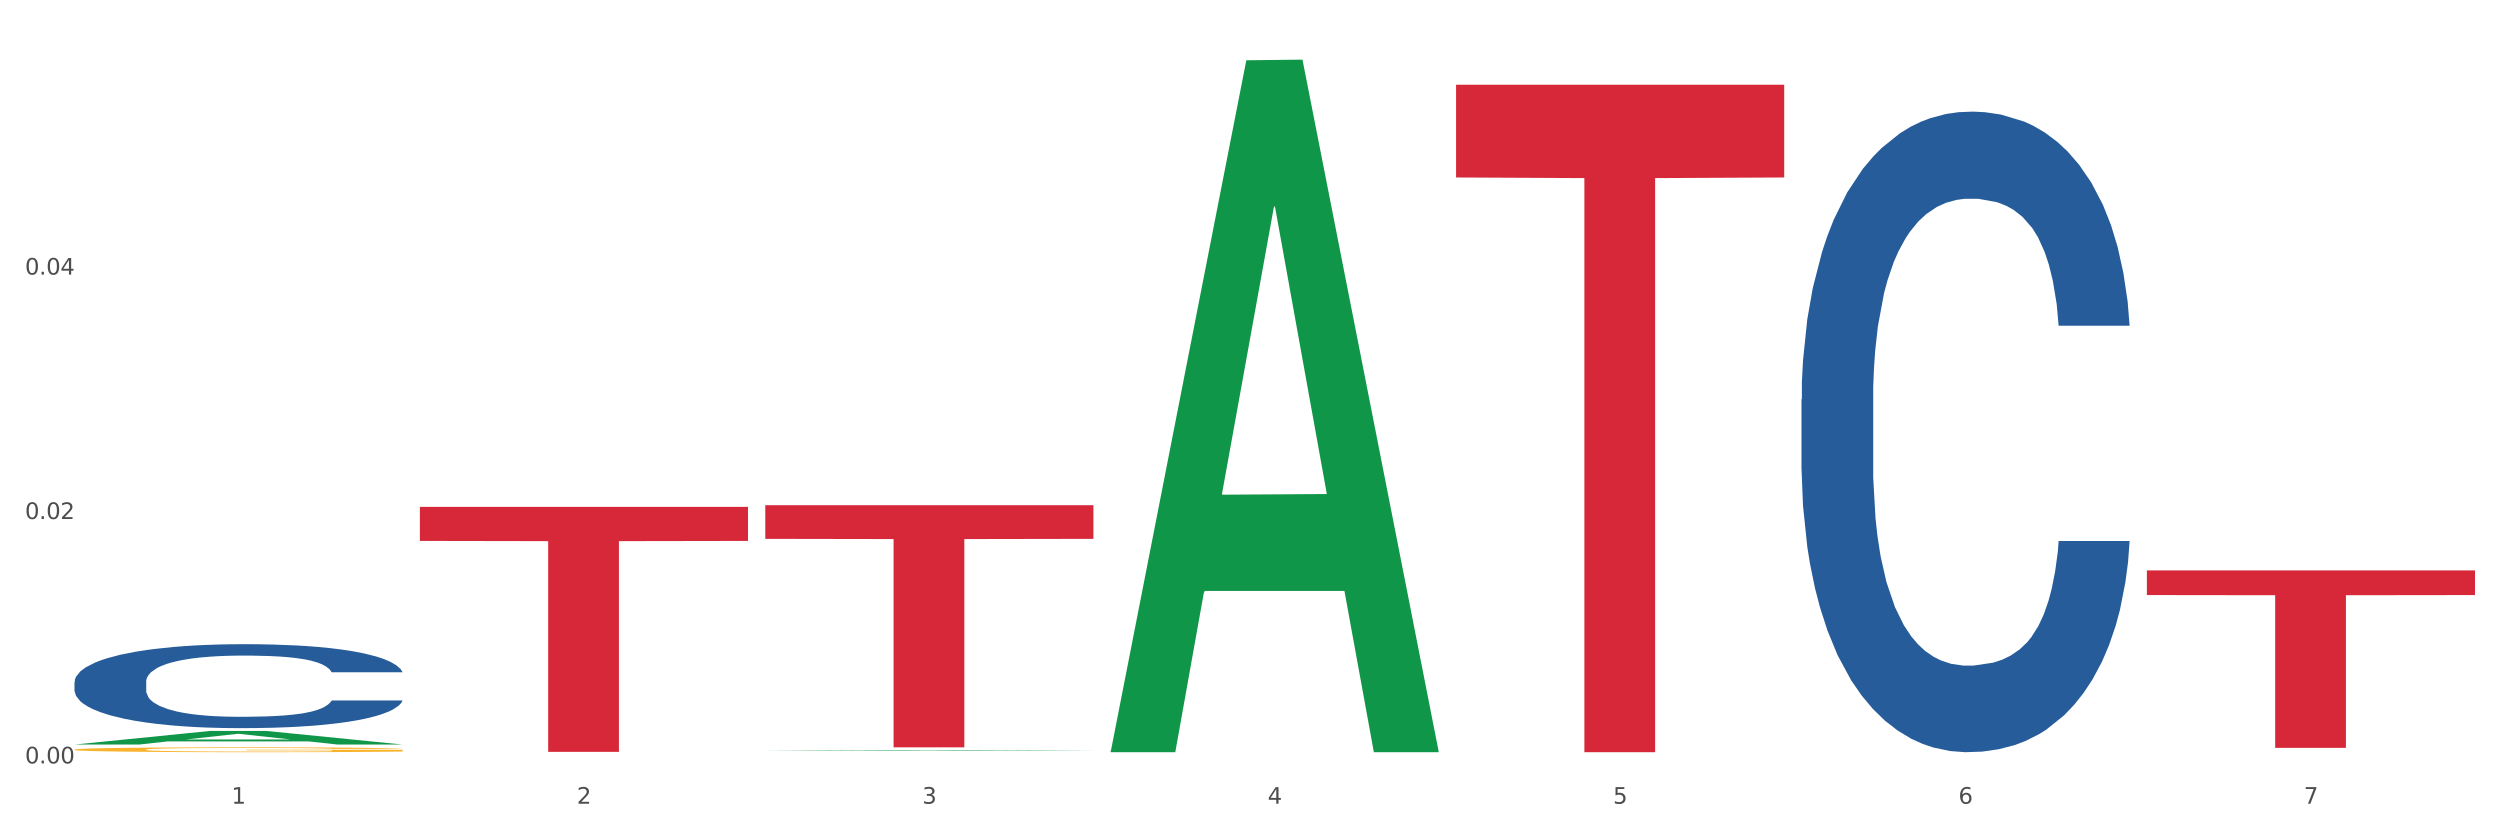 <?xml version="1.0" encoding="utf-8" standalone="no"?>
<!DOCTYPE svg PUBLIC "-//W3C//DTD SVG 1.1//EN"
  "http://www.w3.org/Graphics/SVG/1.1/DTD/svg11.dtd">
<svg xmlns:xlink="http://www.w3.org/1999/xlink" width="1080pt" height="360pt" viewBox="0 0 1080 360" xmlns="http://www.w3.org/2000/svg" version="1.1">
 <rect x="0" y="0" width="1080" height="360" fill="#333333" stroke="none"/>
 <defs>
  <style type="text/css">*{stroke-linejoin: round; stroke-linecap: butt}</style>
 </defs>
 <g id="figure_1">
  <g id="patch_1">
   <path d="M 0 360 
L 1080 360 
L 1080 0 
L 0 0 
z
" style="fill: #ffffff; stroke: #ffffff; stroke-linejoin: miter"/>
  </g>
  <g id="axes_1">
   <g id="matplotlib.axis_1">
    <g id="xtick_1">
     <g id="text_1">
      <!-- 1 -->
      <g style="fill: #4d4d4d" transform="translate(99.997 347.204) scale(0.096 -0.096)">
       <defs>
        <path id="DejaVuSans-31" d="M 794 531 
L 1825 531 
L 1825 4091 
L 703 3866 
L 703 4441 
L 1819 4666 
L 2450 4666 
L 2450 531 
L 3481 531 
L 3481 0 
L 794 0 
L 794 531 
z
" transform="scale(0.016)"/>
       </defs>
       <use xlink:href="#DejaVuSans-31"/>
      </g>
     </g>
    </g>
    <g id="xtick_2">
     <g id="text_2">
      <!-- 2 -->
      <g style="fill: #4d4d4d" transform="translate(249.209 347.204) scale(0.096 -0.096)">
       <defs>
        <path id="DejaVuSans-32" d="M 1228 531 
L 3431 531 
L 3431 0 
L 469 0 
L 469 531 
Q 828 903 1448 1529 
Q 2069 2156 2228 2338 
Q 2531 2678 2651 2914 
Q 2772 3150 2772 3378 
Q 2772 3750 2511 3984 
Q 2250 4219 1831 4219 
Q 1534 4219 1204 4116 
Q 875 4013 500 3803 
L 500 4441 
Q 881 4594 1212 4672 
Q 1544 4750 1819 4750 
Q 2544 4750 2975 4387 
Q 3406 4025 3406 3419 
Q 3406 3131 3298 2873 
Q 3191 2616 2906 2266 
Q 2828 2175 2409 1742 
Q 1991 1309 1228 531 
z
" transform="scale(0.016)"/>
       </defs>
       <use xlink:href="#DejaVuSans-32"/>
      </g>
     </g>
    </g>
    <g id="xtick_3">
     <g id="text_3">
      <!-- 3 -->
      <g style="fill: #4d4d4d" transform="translate(398.421 347.204) scale(0.096 -0.096)">
       <defs>
        <path id="DejaVuSans-33" d="M 2597 2516 
Q 3050 2419 3304 2112 
Q 3559 1806 3559 1356 
Q 3559 666 3084 287 
Q 2609 -91 1734 -91 
Q 1441 -91 1130 -33 
Q 819 25 488 141 
L 488 750 
Q 750 597 1062 519 
Q 1375 441 1716 441 
Q 2309 441 2620 675 
Q 2931 909 2931 1356 
Q 2931 1769 2642 2001 
Q 2353 2234 1838 2234 
L 1294 2234 
L 1294 2753 
L 1863 2753 
Q 2328 2753 2575 2939 
Q 2822 3125 2822 3475 
Q 2822 3834 2567 4026 
Q 2313 4219 1838 4219 
Q 1578 4219 1281 4162 
Q 984 4106 628 3988 
L 628 4550 
Q 988 4650 1302 4700 
Q 1616 4750 1894 4750 
Q 2613 4750 3031 4423 
Q 3450 4097 3450 3541 
Q 3450 3153 3228 2886 
Q 3006 2619 2597 2516 
z
" transform="scale(0.016)"/>
       </defs>
       <use xlink:href="#DejaVuSans-33"/>
      </g>
     </g>
    </g>
    <g id="xtick_4">
     <g id="text_4">
      <!-- 4 -->
      <g style="fill: #4d4d4d" transform="translate(547.634 347.204) scale(0.096 -0.096)">
       <defs>
        <path id="DejaVuSans-34" d="M 2419 4116 
L 825 1625 
L 2419 1625 
L 2419 4116 
z
M 2253 4666 
L 3047 4666 
L 3047 1625 
L 3713 1625 
L 3713 1100 
L 3047 1100 
L 3047 0 
L 2419 0 
L 2419 1100 
L 313 1100 
L 313 1709 
L 2253 4666 
z
" transform="scale(0.016)"/>
       </defs>
       <use xlink:href="#DejaVuSans-34"/>
      </g>
     </g>
    </g>
    <g id="xtick_5">
     <g id="text_5">
      <!-- 5 -->
      <g style="fill: #4d4d4d" transform="translate(696.846 347.204) scale(0.096 -0.096)">
       <defs>
        <path id="DejaVuSans-35" d="M 691 4666 
L 3169 4666 
L 3169 4134 
L 1269 4134 
L 1269 2991 
Q 1406 3038 1543 3061 
Q 1681 3084 1819 3084 
Q 2600 3084 3056 2656 
Q 3513 2228 3513 1497 
Q 3513 744 3044 326 
Q 2575 -91 1722 -91 
Q 1428 -91 1123 -41 
Q 819 9 494 109 
L 494 744 
Q 775 591 1075 516 
Q 1375 441 1709 441 
Q 2250 441 2565 725 
Q 2881 1009 2881 1497 
Q 2881 1984 2565 2268 
Q 2250 2553 1709 2553 
Q 1456 2553 1204 2497 
Q 953 2441 691 2322 
L 691 4666 
z
" transform="scale(0.016)"/>
       </defs>
       <use xlink:href="#DejaVuSans-35"/>
      </g>
     </g>
    </g>
    <g id="xtick_6">
     <g id="text_6">
      <!-- 6 -->
      <g style="fill: #4d4d4d" transform="translate(846.058 347.204) scale(0.096 -0.096)">
       <defs>
        <path id="DejaVuSans-36" d="M 2113 2584 
Q 1688 2584 1439 2293 
Q 1191 2003 1191 1497 
Q 1191 994 1439 701 
Q 1688 409 2113 409 
Q 2538 409 2786 701 
Q 3034 994 3034 1497 
Q 3034 2003 2786 2293 
Q 2538 2584 2113 2584 
z
M 3366 4563 
L 3366 3988 
Q 3128 4100 2886 4159 
Q 2644 4219 2406 4219 
Q 1781 4219 1451 3797 
Q 1122 3375 1075 2522 
Q 1259 2794 1537 2939 
Q 1816 3084 2150 3084 
Q 2853 3084 3261 2657 
Q 3669 2231 3669 1497 
Q 3669 778 3244 343 
Q 2819 -91 2113 -91 
Q 1303 -91 875 529 
Q 447 1150 447 2328 
Q 447 3434 972 4092 
Q 1497 4750 2381 4750 
Q 2619 4750 2861 4703 
Q 3103 4656 3366 4563 
z
" transform="scale(0.016)"/>
       </defs>
       <use xlink:href="#DejaVuSans-36"/>
      </g>
     </g>
    </g>
    <g id="xtick_7">
     <g id="text_7">
      <!-- 7 -->
      <g style="fill: #4d4d4d" transform="translate(995.27 347.204) scale(0.096 -0.096)">
       <defs>
        <path id="DejaVuSans-37" d="M 525 4666 
L 3525 4666 
L 3525 4397 
L 1831 0 
L 1172 0 
L 2766 4134 
L 525 4134 
L 525 4666 
z
" transform="scale(0.016)"/>
       </defs>
       <use xlink:href="#DejaVuSans-37"/>
      </g>
     </g>
    </g>
    <g id="xtick_8"/>
    <g id="xtick_9"/>
    <g id="xtick_10"/>
    <g id="xtick_11"/>
    <g id="xtick_12"/>
    <g id="xtick_13"/>
   </g>
   <g id="matplotlib.axis_2">
    <g id="ytick_1">
     <g id="text_8">
      <!-- 0.00 -->
      <g style="fill: #4d4d4d" transform="translate(10.8 329.798) scale(0.096 -0.096)">
       <defs>
        <path id="DejaVuSans-30" d="M 2034 4250 
Q 1547 4250 1301 3770 
Q 1056 3291 1056 2328 
Q 1056 1369 1301 889 
Q 1547 409 2034 409 
Q 2525 409 2770 889 
Q 3016 1369 3016 2328 
Q 3016 3291 2770 3770 
Q 2525 4250 2034 4250 
z
M 2034 4750 
Q 2819 4750 3233 4129 
Q 3647 3509 3647 2328 
Q 3647 1150 3233 529 
Q 2819 -91 2034 -91 
Q 1250 -91 836 529 
Q 422 1150 422 2328 
Q 422 3509 836 4129 
Q 1250 4750 2034 4750 
z
" transform="scale(0.016)"/>
        <path id="DejaVuSans-2e" d="M 684 794 
L 1344 794 
L 1344 0 
L 684 0 
L 684 794 
z
" transform="scale(0.016)"/>
       </defs>
       <use xlink:href="#DejaVuSans-30"/>
       <use xlink:href="#DejaVuSans-2e" transform="translate(63.623 0)"/>
       <use xlink:href="#DejaVuSans-30" transform="translate(95.41 0)"/>
       <use xlink:href="#DejaVuSans-30" transform="translate(159.033 0)"/>
      </g>
     </g>
    </g>
    <g id="ytick_2">
     <g id="text_9">
      <!-- 0.02 -->
      <g style="fill: #4d4d4d" transform="translate(10.8 224.21) scale(0.096 -0.096)">
       <use xlink:href="#DejaVuSans-30"/>
       <use xlink:href="#DejaVuSans-2e" transform="translate(63.623 0)"/>
       <use xlink:href="#DejaVuSans-30" transform="translate(95.41 0)"/>
       <use xlink:href="#DejaVuSans-32" transform="translate(159.033 0)"/>
      </g>
     </g>
    </g>
    <g id="ytick_3">
     <g id="text_10">
      <!-- 0.04 -->
      <g style="fill: #4d4d4d" transform="translate(10.8 118.623) scale(0.096 -0.096)">
       <use xlink:href="#DejaVuSans-30"/>
       <use xlink:href="#DejaVuSans-2e" transform="translate(63.623 0)"/>
       <use xlink:href="#DejaVuSans-30" transform="translate(95.41 0)"/>
       <use xlink:href="#DejaVuSans-34" transform="translate(159.033 0)"/>
      </g>
     </g>
    </g>
    <g id="ytick_4"/>
    <g id="ytick_5"/>
    <g id="ytick_6"/>
   </g>
   <g id="PolyCollection_1">
    <path d="M 32.175 321.634 
L 32.321 321.629 
L 90.775 315.767 
L 115.034 315.761 
L 173.927 321.645 
L 145.869 321.645 
L 133.155 320.275 
L 72.801 320.275 
L 72.362 320.297 
L 60.087 321.645 
L 32.175 321.645 
L 32.175 321.634 
L 80.4 319.457 
L 125.556 319.452 
L 103.197 317.015 
L 102.905 317.004 
L 102.612 317.021 
L 80.254 319.452 
L 80.4 319.457 
L 32.175 321.634 
z
" clip-path="url(#p8a34005934)" style="fill: #109648"/>
    <path d="M 32.175 294.585 
L 32.343 294.552 
L 32.343 293.625 
L 32.845 292.366 
L 34.688 290.047 
L 37.034 288.292 
L 41.055 286.238 
L 43.234 285.377 
L 46.082 284.416 
L 51.947 282.859 
L 58.649 281.534 
L 63.34 280.805 
L 66.859 280.342 
L 74.734 279.513 
L 79.258 279.149 
L 83.95 278.851 
L 87.971 278.652 
L 94.673 278.42 
L 100.035 278.321 
L 106.234 278.288 
L 111.429 278.321 
L 118.298 278.453 
L 128.352 278.851 
L 132.205 279.083 
L 137.4 279.48 
L 142.761 280.01 
L 147.118 280.54 
L 152.144 281.302 
L 157.339 282.296 
L 162.365 283.555 
L 165.884 284.714 
L 168.732 285.94 
L 171.246 287.43 
L 173.089 289.053 
L 173.927 290.412 
L 143.264 290.412 
L 142.426 289.186 
L 140.751 287.861 
L 139.075 286.967 
L 137.232 286.238 
L 134.384 285.41 
L 131.87 284.88 
L 127.681 284.25 
L 123.828 283.853 
L 120.644 283.621 
L 116.79 283.422 
L 108.58 283.223 
L 102.716 283.223 
L 99.029 283.29 
L 94.505 283.455 
L 90.652 283.687 
L 86.128 284.085 
L 82.609 284.515 
L 79.09 285.078 
L 77.08 285.476 
L 74.064 286.205 
L 72.053 286.801 
L 69.372 287.828 
L 67.864 288.557 
L 65.183 290.445 
L 64.01 291.836 
L 63.508 292.797 
L 63.173 293.857 
L 63.173 299.024 
L 64.178 301.343 
L 65.016 302.337 
L 66.356 303.463 
L 68.87 304.92 
L 72.556 306.345 
L 76.41 307.372 
L 79.593 308.001 
L 82.609 308.465 
L 85.625 308.829 
L 89.311 309.16 
L 92.327 309.359 
L 96.851 309.558 
L 102.213 309.657 
L 106.402 309.657 
L 114.947 309.492 
L 118.801 309.326 
L 122.487 309.094 
L 126.509 308.73 
L 129.692 308.332 
L 131.535 308.034 
L 134.551 307.405 
L 136.897 306.742 
L 138.908 305.98 
L 140.248 305.318 
L 141.756 304.324 
L 142.929 303.198 
L 143.264 302.602 
L 173.927 302.602 
L 173.256 303.794 
L 172.084 304.954 
L 169.738 306.51 
L 167.895 307.405 
L 165.046 308.498 
L 162.03 309.425 
L 157.841 310.452 
L 153.988 311.214 
L 149.966 311.877 
L 145.61 312.473 
L 137.735 313.301 
L 134.886 313.533 
L 128.854 313.93 
L 124.163 314.162 
L 117.293 314.394 
L 110.256 314.527 
L 102.883 314.56 
L 96.349 314.494 
L 89.144 314.295 
L 84.62 314.096 
L 79.593 313.798 
L 73.729 313.334 
L 68.199 312.771 
L 63.005 312.109 
L 58.146 311.347 
L 53.622 310.485 
L 47.758 309.061 
L 43.401 307.67 
L 40.218 306.378 
L 38.039 305.285 
L 35.861 303.894 
L 34.688 302.933 
L 32.845 300.614 
L 32.175 298.461 
L 32.175 294.585 
z
" clip-path="url(#p8a34005934)" style="fill: #255c99"/>
    <path d="M 778.236 172.555 
L 778.404 172.303 
L 778.404 165.226 
L 778.906 155.623 
L 780.749 137.932 
L 783.095 124.537 
L 787.117 108.868 
L 789.295 102.297 
L 792.143 94.968 
L 798.008 83.09 
L 804.71 72.981 
L 809.401 67.421 
L 812.92 63.883 
L 820.795 57.565 
L 825.319 54.785 
L 830.011 52.51 
L 834.032 50.994 
L 840.734 49.225 
L 846.096 48.467 
L 852.296 48.214 
L 857.49 48.467 
L 864.359 49.477 
L 874.413 52.51 
L 878.267 54.279 
L 883.461 57.312 
L 888.823 61.356 
L 893.179 65.399 
L 898.206 71.212 
L 903.4 78.794 
L 908.426 88.397 
L 911.945 97.243 
L 914.794 106.594 
L 917.307 117.966 
L 919.15 130.35 
L 919.988 140.712 
L 889.325 140.712 
L 888.487 131.361 
L 886.812 121.252 
L 885.136 114.428 
L 883.293 108.868 
L 880.445 102.55 
L 877.931 98.506 
L 873.743 93.705 
L 869.889 90.672 
L 866.705 88.903 
L 862.851 87.386 
L 854.641 85.87 
L 848.777 85.87 
L 845.091 86.376 
L 840.567 87.639 
L 836.713 89.408 
L 832.189 92.441 
L 828.67 95.726 
L 825.152 100.023 
L 823.141 103.056 
L 820.125 108.616 
L 818.114 113.165 
L 815.433 120.999 
L 813.925 126.559 
L 811.245 140.965 
L 810.072 151.579 
L 809.569 158.908 
L 809.234 166.995 
L 809.234 206.421 
L 810.239 224.112 
L 811.077 231.693 
L 812.417 240.286 
L 814.931 251.406 
L 818.617 262.273 
L 822.471 270.108 
L 825.654 274.91 
L 828.67 278.448 
L 831.686 281.228 
L 835.372 283.755 
L 838.388 285.271 
L 842.912 286.788 
L 848.274 287.546 
L 852.463 287.546 
L 861.008 286.282 
L 864.862 285.019 
L 868.548 283.25 
L 872.57 280.47 
L 875.753 277.437 
L 877.596 275.162 
L 880.612 270.361 
L 882.958 265.306 
L 884.969 259.493 
L 886.309 254.439 
L 887.817 246.857 
L 888.99 238.264 
L 889.325 233.715 
L 919.988 233.715 
L 919.318 242.813 
L 918.145 251.659 
L 915.799 263.537 
L 913.956 270.361 
L 911.107 278.701 
L 908.091 285.777 
L 903.902 293.611 
L 900.049 299.424 
L 896.027 304.479 
L 891.671 309.028 
L 883.796 315.346 
L 880.947 317.115 
L 874.915 320.148 
L 870.224 321.917 
L 863.354 323.686 
L 856.317 324.697 
L 848.944 324.95 
L 842.41 324.444 
L 835.205 322.928 
L 830.681 321.411 
L 825.654 319.137 
L 819.79 315.599 
L 814.26 311.302 
L 809.066 306.248 
L 804.207 300.435 
L 799.683 293.864 
L 793.819 282.997 
L 789.462 272.382 
L 786.279 262.526 
L 784.101 254.186 
L 781.922 243.572 
L 780.749 236.242 
L 778.906 218.552 
L 778.236 202.124 
L 778.236 172.555 
z
" clip-path="url(#p8a34005934)" style="fill: #255c99"/>
    <path d="M 927.448 246.414 
L 1069.2 246.414 
L 1069.2 257.067 
L 1013.44 257.139 
L 1013.44 323.077 
L 982.873 323.077 
L 982.873 257.139 
L 927.448 257.067 
L 927.448 246.486 
L 927.448 246.414 
z
" clip-path="url(#p8a34005934)" style="fill: #d62839"/>
    <path d="M 629.024 36.598 
L 770.776 36.598 
L 770.776 76.669 
L 715.015 76.94 
L 715.015 324.95 
L 684.448 324.95 
L 684.448 76.94 
L 629.024 76.669 
L 629.024 36.869 
L 629.024 36.598 
z
" clip-path="url(#p8a34005934)" style="fill: #d62839"/>
    <path d="M 330.599 218.246 
L 472.351 218.246 
L 472.351 232.781 
L 416.591 232.88 
L 416.591 322.839 
L 386.024 322.839 
L 386.024 232.88 
L 330.599 232.781 
L 330.599 218.345 
L 330.599 218.246 
z
" clip-path="url(#p8a34005934)" style="fill: #d62839"/>
    <path d="M 181.387 218.97 
L 323.139 218.97 
L 323.139 233.677 
L 267.379 233.776 
L 267.379 324.8 
L 236.811 324.8 
L 236.811 233.776 
L 181.387 233.677 
L 181.387 219.069 
L 181.387 218.97 
z
" clip-path="url(#p8a34005934)" style="fill: #d62839"/>
    <path d="M 32.175 323.819 
L 32.342 323.817 
L 32.342 323.747 
L 32.677 323.688 
L 34.351 323.544 
L 36.861 323.425 
L 38.702 323.361 
L 40.543 323.31 
L 42.719 323.258 
L 45.396 323.204 
L 50.25 323.125 
L 53.262 323.085 
L 56.944 323.043 
L 63.638 322.981 
L 68.492 322.947 
L 73.512 322.918 
L 81.713 322.883 
L 87.068 322.868 
L 92.758 322.856 
L 99.62 322.849 
L 104.808 322.847 
L 116.188 322.853 
L 125.895 322.87 
L 130.581 322.883 
L 136.606 322.906 
L 139.786 322.922 
L 144.974 322.952 
L 150.329 322.993 
L 154.011 323.027 
L 159.534 323.093 
L 163.718 323.158 
L 167.567 323.239 
L 169.575 323.294 
L 171.082 323.346 
L 172.42 323.406 
L 173.759 323.5 
L 143.635 323.5 
L 142.463 323.433 
L 140.623 323.369 
L 137.945 323.308 
L 135.602 323.269 
L 131.585 323.221 
L 127.903 323.191 
L 124.054 323.168 
L 119.368 323.148 
L 115.686 323.139 
L 110.498 323.131 
L 100.289 323.133 
L 93.428 323.148 
L 88.742 323.168 
L 85.729 323.185 
L 83.052 323.204 
L 80.039 323.231 
L 76.525 323.271 
L 74.014 323.308 
L 71.504 323.354 
L 69.496 323.4 
L 67.655 323.454 
L 66.149 323.511 
L 64.977 323.571 
L 63.973 323.644 
L 63.136 323.765 
L 63.136 324.028 
L 63.471 324.087 
L 64.308 324.166 
L 65.312 324.226 
L 66.985 324.297 
L 68.492 324.345 
L 71.337 324.414 
L 74.516 324.471 
L 77.027 324.508 
L 79.537 324.539 
L 83.888 324.581 
L 88.742 324.615 
L 92.926 324.637 
L 98.616 324.656 
L 102.465 324.663 
L 105.812 324.667 
L 114.013 324.667 
L 119.87 324.661 
L 126.397 324.648 
L 131.418 324.631 
L 135.602 324.61 
L 140.288 324.575 
L 143.3 324.542 
L 143.3 324.141 
L 106.482 324.139 
L 106.482 323.872 
L 173.927 323.872 
L 173.927 324.656 
L 171.082 324.696 
L 167.902 324.733 
L 164.555 324.765 
L 159.534 324.805 
L 153.509 324.844 
L 148.154 324.871 
L 142.463 324.894 
L 135.769 324.915 
L 127.067 324.934 
L 121.711 324.942 
L 115.017 324.948 
L 107.151 324.95 
L 100.289 324.946 
L 93.595 324.936 
L 86.566 324.919 
L 79.704 324.894 
L 74.516 324.869 
L 69.328 324.838 
L 63.806 324.798 
L 59.454 324.759 
L 56.107 324.725 
L 52.425 324.681 
L 48.409 324.623 
L 45.396 324.571 
L 42.719 324.517 
L 39.873 324.448 
L 37.865 324.389 
L 35.857 324.314 
L 34.685 324.258 
L 33.347 324.172 
L 32.342 324.051 
L 32.175 323.819 
z
" clip-path="url(#p8a34005934)" style="fill: #f7b32b"/>
    <path d="M 479.812 324.388 
L 479.958 324.107 
L 538.412 26.04 
L 562.671 25.759 
L 621.563 324.95 
L 593.505 324.95 
L 580.791 255.279 
L 520.437 255.279 
L 519.999 256.403 
L 507.724 324.95 
L 479.812 324.95 
L 479.812 324.388 
L 528.036 213.701 
L 573.192 213.42 
L 550.834 89.531 
L 550.541 88.969 
L 550.249 89.811 
L 527.89 213.42 
L 528.036 213.701 
L 479.812 324.388 
z
" clip-path="url(#p8a34005934)" style="fill: #109648"/>
    <path d="M 330.599 324.363 
L 330.746 324.363 
L 389.2 324.041 
L 413.458 324.041 
L 472.351 324.364 
L 444.293 324.364 
L 431.579 324.288 
L 371.225 324.288 
L 370.787 324.29 
L 358.511 324.364 
L 330.599 324.364 
L 330.599 324.363 
L 378.824 324.244 
L 423.98 324.243 
L 401.621 324.11 
L 401.329 324.109 
L 401.037 324.11 
L 378.678 324.243 
L 378.824 324.244 
L 330.599 324.363 
z
" clip-path="url(#p8a34005934)" style="fill: #109648"/>
   </g>
  </g>
 </g>
 <defs>
  <clipPath id="p8a34005934">
   <rect x="32.175" y="10.8" width="1037.025" height="329.109"/>
  </clipPath>
 </defs>
</svg>

